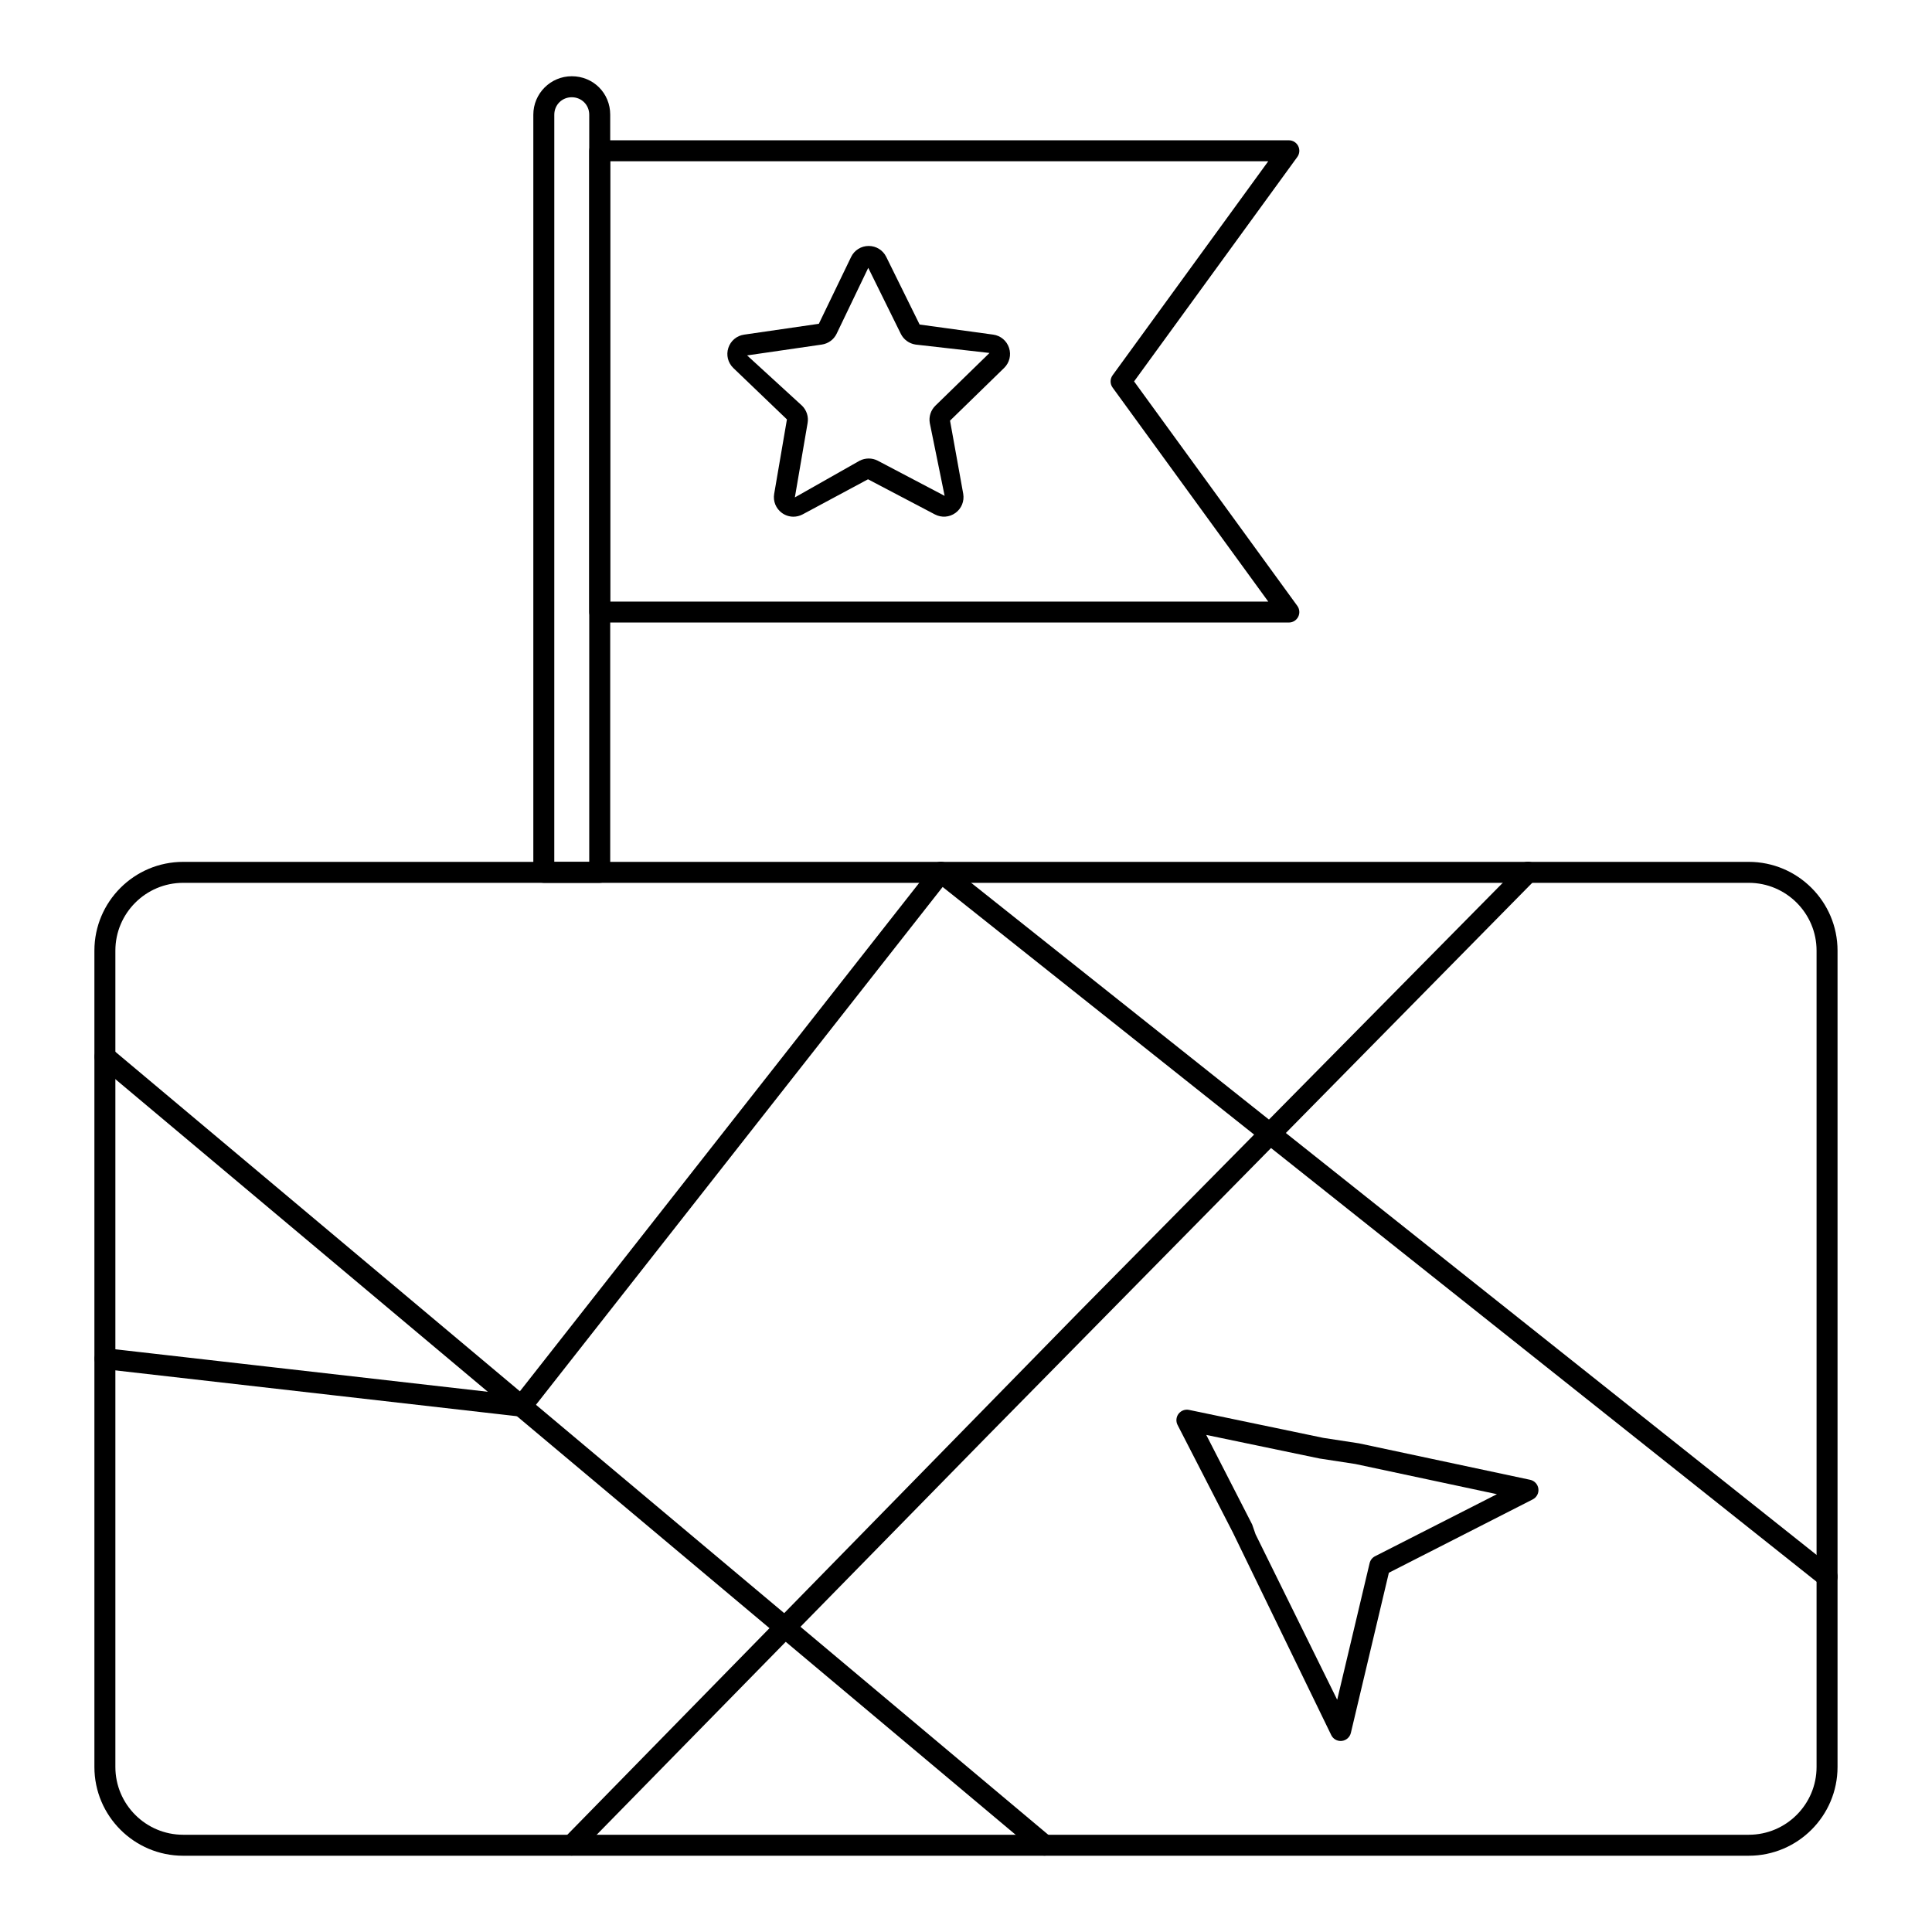 <?xml version="1.0" encoding="UTF-8"?>
<!-- Uploaded to: ICON Repo, www.svgrepo.com, Generator: ICON Repo Mixer Tools -->
<svg fill="#000000" width="800px" height="800px" version="1.1" viewBox="144 144 512 512" xmlns="http://www.w3.org/2000/svg">
 <g>
  <path d="m485.56 308.98h-182.63c-1.535 0-2.777-1.246-2.777-2.777v-122.25c0-1.535 1.246-2.777 2.777-2.777h182.63c1.047 0 2 0.586 2.473 1.516 0.473 0.934 0.387 2.051-0.227 2.898l-43.262 59.488 43.262 59.488c0.613 0.848 0.703 1.965 0.227 2.898-0.469 0.926-1.426 1.512-2.469 1.512zm-179.85-5.555h174.39l-41.246-56.711c-0.711-0.977-0.711-2.293 0-3.269l41.246-56.711h-174.39z"/>
  <path d="m354.26 280.93c-1.07 0-2.133-0.336-3.043-0.996-1.602-1.168-2.391-3.109-2.051-5.062l3.379-19.723-14.219-13.637c-1.422-1.387-1.926-3.422-1.309-5.312 0.613-1.887 2.219-3.234 4.18-3.516l19.805-2.875 8.566-17.746c0.879-1.777 2.656-2.879 4.637-2.879h0.008c1.984 0 3.758 1.102 4.641 2.871 0 0.004 0 0.008 0.004 0.008l8.852 17.945 19.516 2.672c1.965 0.281 3.566 1.629 4.184 3.516 0.617 1.891 0.117 3.926-1.305 5.312l-14.336 13.969 3.496 19.395c0.332 1.961-0.457 3.894-2.062 5.062-1.609 1.168-3.695 1.309-5.449 0.391l-17.719-9.309-17.359 9.316c-0.762 0.398-1.594 0.598-2.414 0.598zm19.836-65.949-8.398 17.496c-0.742 1.516-2.195 2.574-3.883 2.832l-19.824 2.879 14.547 13.316c1.219 1.191 1.777 2.906 1.488 4.586l-3.379 19.727 17.16-9.723c1.508-0.773 3.305-0.781 4.801-0.008l17.73 9.324-3.938-19.316c-0.289-1.676 0.27-3.387 1.484-4.578l14.344-13.977-19.598-2.227c-1.688-0.258-3.141-1.309-3.894-2.824zm-0.219-0.445h0.004z"/>
  <path d="m302.93 377.96h-14.816c-1.535 0-2.777-1.246-2.777-2.777v-200.79c0-5.617 4.57-10.188 10.188-10.188 5.711 0 10.188 4.477 10.188 10.188v200.79c0 1.531-1.246 2.777-2.781 2.777zm-12.039-5.559h9.262v-198c0-2.598-2.031-4.629-4.629-4.629-2.598 0-4.629 2.031-4.629 4.629z"/>
  <path d="m607.44 635.79h-414.9c-12.969 0-23.523-10.551-23.523-23.523v-216.34c0-12.969 10.551-23.523 23.523-23.523h414.9c12.973 0 23.527 10.551 23.527 23.523v216.34c-0.004 12.969-10.555 23.52-23.527 23.52zm-414.9-257.83c-9.906 0-17.965 8.059-17.965 17.965v216.34c0 9.906 8.059 17.965 17.965 17.965h414.9c9.91 0 17.969-8.059 17.969-17.965v-216.34c0-9.906-8.059-17.965-17.969-17.965z"/>
  <path d="m420.75 635.76c-0.633 0-1.266-0.215-1.789-0.652l-248.93-208.93c-1.176-0.984-1.328-2.738-0.34-3.914 0.992-1.176 2.742-1.32 3.914-0.34l248.94 208.93c1.176 0.984 1.328 2.738 0.34 3.914-0.551 0.656-1.336 0.992-2.129 0.992z"/>
  <path d="m628.21 564.63c-0.609 0-1.219-0.195-1.73-0.605l-232.67-184.97-109.41 139.31c-0.598 0.758-1.543 1.156-2.5 1.047l-110.39-12.598c-1.523-0.172-2.621-1.551-2.445-3.074 0.172-1.527 1.5-2.621 3.074-2.445l108.85 12.418 110.18-140.29c0.457-0.582 1.125-0.957 1.863-1.047 0.695-0.094 1.465 0.121 2.051 0.586l234.86 186.71c1.199 0.953 1.398 2.703 0.445 3.902-0.547 0.695-1.355 1.055-2.172 1.055z"/>
  <path d="m295.54 635.76c-0.703 0-1.402-0.266-1.945-0.793-1.094-1.074-1.109-2.836-0.039-3.934l136.32-139.29 117.08-118.56c1.078-1.094 2.836-1.102 3.93-0.023 1.09 1.078 1.102 2.836 0.023 3.93l-145.2 147.43-108.18 110.4c-0.547 0.555-1.266 0.832-1.988 0.832z"/>
  <path d="m499.29 605.38c-1.051 0-2.023-0.594-2.492-1.551l-26.074-53.691-14.656-28.512c-0.488-0.953-0.387-2.098 0.262-2.953 0.652-0.848 1.723-1.254 2.777-1.035l35.562 7.41 9.488 1.457 45.352 9.66c1.152 0.246 2.023 1.188 2.176 2.356 0.156 1.164-0.441 2.301-1.492 2.836l-38.129 19.438-10.07 42.445c-0.27 1.141-1.227 1.988-2.391 2.121-0.105 0.012-0.211 0.02-0.312 0.02zm-35.621-81.113 12.164 23.727 0.906 2.609 21.633 43.852 8.594-36.203c0.188-0.805 0.723-1.477 1.461-1.844l32.277-16.434-37.547-8.004-9.477-1.453z"/>
 </g>
</svg>